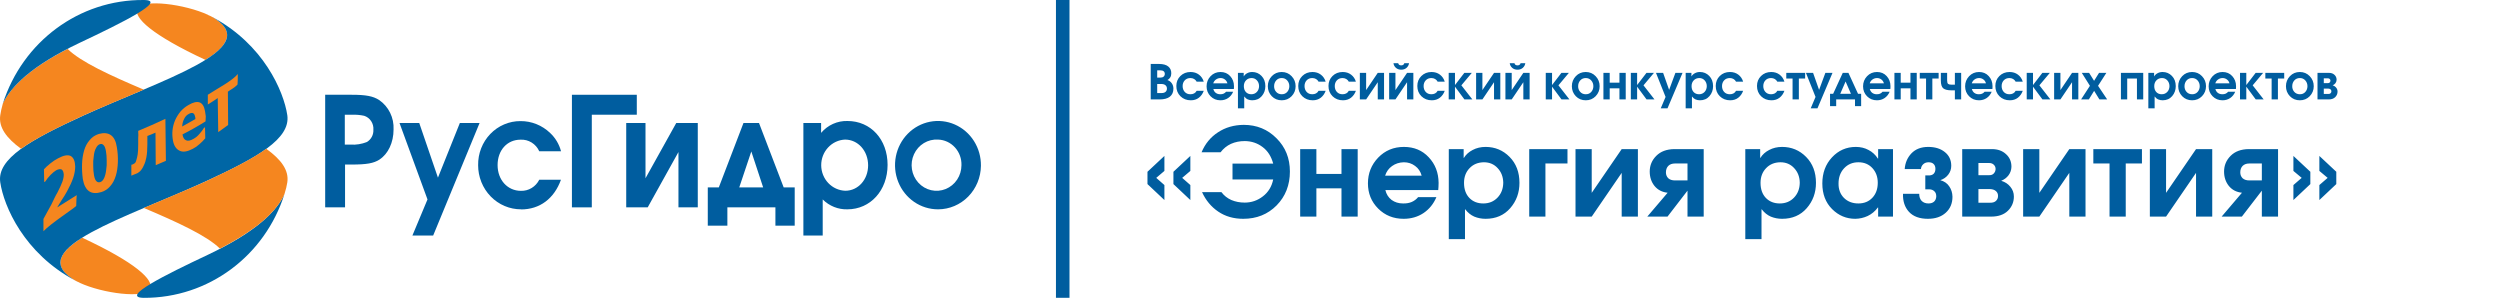 <svg width="554" height="66" viewBox="0 0 554 66" fill="none" xmlns="http://www.w3.org/2000/svg">
<g clip-path="url(#clip0_294_392)">
<path d="M84.119 35.351C82.795 36.191 81.251 36.464 77.877 36.464H76.462V45.951H72.059V21H77.945C81.093 21 82.666 21.303 83.998 22.152C85.04 22.861 85.885 23.838 86.449 24.986C87.013 26.134 87.276 27.413 87.213 28.697C87.213 31.569 86.025 34.098 84.096 35.351H84.119ZM80.714 25.662C79.797 25.464 78.859 25.385 77.922 25.428H76.409V32.043H77.695C78.922 32.127 80.152 31.931 81.297 31.468C81.757 31.2 82.137 30.805 82.392 30.328C82.647 29.851 82.768 29.311 82.742 28.767C82.795 28.084 82.62 27.404 82.246 26.838C81.871 26.272 81.32 25.854 80.684 25.654" fill="#005D9F"/>
<path d="M95.989 52.193H91.389L94.733 44.193L88.529 27.25H92.902L97.049 39.367L101.906 27.25H106.279L95.989 52.193Z" fill="#005D9F"/>
<path d="M115.48 46.386C114.229 46.391 112.989 46.142 111.832 45.652C110.675 45.162 109.624 44.442 108.739 43.533C107.853 42.624 107.152 41.543 106.674 40.354C106.196 39.165 105.951 37.89 105.954 36.603C105.933 35.324 106.161 34.053 106.624 32.865C107.087 31.678 107.776 30.597 108.651 29.687C109.526 28.777 110.568 28.056 111.718 27.567C112.867 27.077 114.1 26.829 115.344 26.836C117.779 26.819 120.129 27.76 121.911 29.467C123.074 30.552 123.911 31.956 124.325 33.514H119.498C119.133 32.709 118.543 32.035 117.802 31.578C117.062 31.122 116.206 30.904 115.344 30.953C112.386 30.953 110.267 33.288 110.267 36.588C110.267 39.888 112.484 42.292 115.442 42.292C116.275 42.315 117.096 42.097 117.814 41.662C118.531 41.227 119.114 40.593 119.498 39.833H124.31C122.797 44.02 119.611 46.409 115.465 46.409" fill="#005D9F"/>
<path d="M131.142 25.421V45.951H126.738V21H141.114V25.421H131.142Z" fill="#005D9F"/>
<path d="M150.346 45.951V33.694L143.529 45.951H138.77V27.25H143.044V39.5L149.861 27.25H154.628V45.951H150.346Z" fill="#005D9F"/>
<path d="M171.832 50.006V45.951H161.186V50.006H156.844V41.531H159.287L164.758 27.25H168.193L173.663 41.531H176.107V50.006H171.832ZM166.49 33.562L163.819 41.531H169.115L166.49 33.562Z" fill="#005D9F"/>
<path d="M187.782 46.387C186.774 46.416 185.772 46.237 184.832 45.861C183.893 45.486 183.036 44.921 182.312 44.2V52.2H178.029V27.25H181.956V29.445C182.681 28.588 183.581 27.908 184.593 27.453C185.604 26.998 186.701 26.78 187.805 26.814C192.957 26.814 196.688 30.892 196.688 36.534C196.688 42.177 192.905 46.387 187.775 46.387H187.782ZM187.26 30.931C185.834 30.994 184.485 31.623 183.501 32.687C182.516 33.75 181.971 35.166 181.98 36.634C181.989 38.103 182.55 39.511 183.548 40.562C184.545 41.613 185.901 42.225 187.328 42.27C190.158 42.27 192.375 39.811 192.375 36.636C192.375 33.46 190.158 30.931 187.26 30.931Z" fill="#005D9F"/>
<path d="M207.878 46.387C205.988 46.392 204.14 45.818 202.569 44.739C200.999 43.659 199.775 42.123 199.055 40.327C198.336 38.53 198.152 36.554 198.528 34.649C198.903 32.745 199.823 30.998 201.165 29.633C202.509 28.267 204.219 27.343 206.075 26.98C207.93 26.616 209.849 26.828 211.587 27.59C213.326 28.352 214.803 29.629 215.834 31.258C216.864 32.887 217.4 34.794 217.373 36.737C217.343 39.306 216.33 41.759 214.554 43.565C212.778 45.371 210.383 46.386 207.885 46.387H207.878ZM207.885 30.931C206.78 30.86 205.68 31.131 204.726 31.71C203.774 32.29 203.012 33.15 202.541 34.181C202.068 35.211 201.909 36.363 202.082 37.488C202.254 38.613 202.752 39.658 203.51 40.489C204.267 41.319 205.25 41.896 206.33 42.145C207.41 42.394 208.538 42.303 209.568 41.885C210.597 41.466 211.481 40.739 212.103 39.797C212.726 38.856 213.059 37.744 213.06 36.605C213.105 35.147 212.585 33.73 211.614 32.666C210.644 31.602 209.303 30.978 207.885 30.931Z" fill="#005D9F"/>
<path d="M255 22.034V14.17H256.864C257.765 14.177 258.439 14.365 258.886 14.733C259.334 15.095 259.556 15.598 259.556 16.242C259.556 16.597 259.48 16.901 259.326 17.156C259.173 17.404 258.967 17.599 258.708 17.741C259.12 17.882 259.441 18.123 259.671 18.463C259.91 18.803 260.027 19.197 260.027 19.643C260.027 20.408 259.77 21 259.252 21.418C258.737 21.828 257.964 22.034 256.938 22.034H255ZM256.435 20.621H257.367C257.759 20.628 258.058 20.543 258.268 20.366C258.485 20.189 258.593 19.944 258.593 19.632C258.593 19.32 258.488 19.076 258.278 18.899C258.069 18.715 257.765 18.619 257.367 18.612H256.435V20.621ZM256.435 17.199H257.105C257.434 17.199 257.681 17.128 257.849 16.986C258.024 16.837 258.115 16.639 258.121 16.391C258.121 16.122 258.035 15.92 257.859 15.785C257.685 15.651 257.434 15.583 257.105 15.583H256.435V17.199ZM265.182 20.121H266.753C266.523 20.766 266.16 21.279 265.664 21.662C265.175 22.038 264.581 22.225 263.883 22.225C262.961 22.225 262.197 21.928 261.589 21.333C260.982 20.738 260.678 19.976 260.678 19.048C260.678 18.169 260.975 17.436 261.568 16.848C262.169 16.253 262.923 15.955 263.831 15.955C264.55 15.955 265.167 16.15 265.685 16.54C266.202 16.93 266.558 17.45 266.753 18.102H265.182C265.042 17.84 264.853 17.642 264.616 17.507C264.386 17.372 264.117 17.301 263.81 17.294C263.272 17.294 262.846 17.468 262.532 17.815C262.224 18.155 262.071 18.573 262.071 19.069C262.071 19.593 262.228 20.029 262.542 20.376C262.863 20.723 263.286 20.893 263.81 20.886C264.103 20.886 264.369 20.826 264.606 20.706C264.851 20.578 265.042 20.383 265.182 20.121ZM273.421 19.717H268.875C268.959 20.079 269.137 20.366 269.409 20.578C269.688 20.784 270.017 20.886 270.394 20.886C270.673 20.893 270.922 20.851 271.138 20.759C271.361 20.66 271.546 20.518 271.693 20.334H273.264C273.019 20.922 272.65 21.386 272.153 21.726C271.657 22.059 271.089 22.225 270.446 22.225C269.573 22.225 268.844 21.928 268.257 21.333C267.671 20.738 267.377 20.004 267.377 19.133C267.377 18.261 267.671 17.514 268.257 16.89C268.85 16.267 269.587 15.955 270.467 15.955C271.34 15.955 272.053 16.256 272.604 16.859C273.163 17.461 273.446 18.205 273.452 19.09C273.452 19.232 273.448 19.352 273.442 19.452C273.435 19.544 273.427 19.632 273.421 19.717ZM268.854 18.463H271.996C271.898 18.102 271.71 17.819 271.431 17.613C271.152 17.401 270.83 17.294 270.467 17.294C270.084 17.301 269.745 17.411 269.451 17.624C269.165 17.829 268.966 18.109 268.854 18.463ZM274.328 24V16.147H275.606V16.912H275.627C275.802 16.621 276.054 16.391 276.381 16.221C276.71 16.044 277.08 15.955 277.491 15.955C278.302 15.955 278.989 16.246 279.555 16.827C280.12 17.408 280.403 18.162 280.403 19.09C280.403 19.948 280.138 20.684 279.607 21.301C279.077 21.917 278.371 22.225 277.491 22.225C277.149 22.225 276.825 22.162 276.517 22.034C276.217 21.899 275.959 21.687 275.742 21.396H275.721V24H274.328ZM277.345 17.294C276.835 17.301 276.423 17.475 276.109 17.815C275.794 18.148 275.637 18.573 275.637 19.09C275.637 19.643 275.792 20.082 276.098 20.408C276.406 20.727 276.804 20.886 277.292 20.886C277.788 20.886 278.197 20.716 278.518 20.376C278.84 20.036 279.003 19.604 279.01 19.08C279.003 18.57 278.842 18.145 278.528 17.805C278.222 17.464 277.826 17.294 277.345 17.294ZM284.028 15.955C284.901 15.955 285.631 16.264 286.217 16.88C286.812 17.496 287.107 18.237 287.107 19.101C287.107 19.972 286.812 20.713 286.217 21.322C285.631 21.924 284.901 22.225 284.028 22.225C283.148 22.225 282.415 21.924 281.829 21.322C281.242 20.713 280.949 19.972 280.949 19.101C280.949 18.237 281.242 17.496 281.829 16.88C282.415 16.264 283.148 15.955 284.028 15.955ZM284.028 17.294C283.525 17.294 283.117 17.471 282.803 17.826C282.496 18.18 282.342 18.605 282.342 19.101C282.335 19.597 282.489 20.018 282.803 20.366C283.117 20.713 283.525 20.886 284.028 20.886C284.524 20.893 284.929 20.723 285.243 20.376C285.557 20.022 285.714 19.597 285.714 19.101C285.714 18.605 285.557 18.18 285.243 17.826C284.929 17.471 284.524 17.294 284.028 17.294ZM292.195 20.121H293.766C293.536 20.766 293.172 21.279 292.677 21.662C292.187 22.038 291.594 22.225 290.896 22.225C289.975 22.225 289.21 21.928 288.603 21.333C287.995 20.738 287.691 19.976 287.691 19.048C287.691 18.169 287.987 17.436 288.582 16.848C289.181 16.253 289.935 15.955 290.844 15.955C291.563 15.955 292.181 16.15 292.698 16.54C293.214 16.93 293.57 17.45 293.766 18.102H292.195C292.055 17.84 291.866 17.642 291.63 17.507C291.399 17.372 291.129 17.301 290.823 17.294C290.285 17.294 289.859 17.468 289.545 17.815C289.238 18.155 289.084 18.573 289.084 19.069C289.084 19.593 289.242 20.029 289.556 20.376C289.876 20.723 290.299 20.893 290.823 20.886C291.116 20.886 291.381 20.826 291.619 20.706C291.863 20.578 292.055 20.383 292.195 20.121ZM298.894 20.121H300.466C300.235 20.766 299.872 21.279 299.376 21.662C298.888 22.038 298.293 22.225 297.596 22.225C296.674 22.225 295.909 21.928 295.302 21.333C294.694 20.738 294.391 19.976 294.391 19.048C294.391 18.169 294.688 17.436 295.281 16.848C295.882 16.253 296.636 15.955 297.543 15.955C298.262 15.955 298.88 16.15 299.397 16.54C299.914 16.93 300.27 17.45 300.466 18.102H298.894C298.754 17.84 298.566 17.642 298.329 17.507C298.098 17.372 297.83 17.301 297.522 17.294C296.984 17.294 296.559 17.468 296.245 17.815C295.937 18.155 295.784 18.573 295.784 19.069C295.784 19.593 295.941 20.029 296.255 20.376C296.576 20.723 296.999 20.893 297.522 20.886C297.816 20.886 298.081 20.826 298.318 20.706C298.563 20.578 298.754 20.383 298.894 20.121ZM301.341 16.147H302.734V19.962L305.311 16.147H306.704V22.034H305.311V18.219L302.734 22.034H301.341V16.147ZM307.836 16.147H309.229V19.962L311.806 16.147H313.199V22.034H311.806V18.219L309.229 22.034H307.836V16.147ZM308.79 14H309.837C309.872 14.163 309.948 14.287 310.067 14.372C310.193 14.45 310.344 14.489 310.518 14.489C310.685 14.489 310.828 14.45 310.947 14.372C311.073 14.287 311.157 14.163 311.199 14H312.246C312.183 14.418 311.995 14.765 311.68 15.041C311.366 15.311 310.979 15.445 310.518 15.445C310.05 15.445 309.659 15.311 309.345 15.041C309.03 14.765 308.846 14.418 308.79 14ZM318.584 20.121H320.155C319.925 20.766 319.562 21.279 319.066 21.662C318.577 22.038 317.983 22.225 317.285 22.225C316.363 22.225 315.599 21.928 314.991 21.333C314.384 20.738 314.08 19.976 314.08 19.048C314.08 18.169 314.377 17.436 314.97 16.848C315.571 16.253 316.325 15.955 317.233 15.955C317.952 15.955 318.569 16.15 319.087 16.54C319.604 16.93 319.96 17.45 320.155 18.102H318.584C318.444 17.84 318.255 17.642 318.018 17.507C317.788 17.372 317.519 17.301 317.212 17.294C316.674 17.294 316.248 17.468 315.934 17.815C315.626 18.155 315.473 18.573 315.473 19.069C315.473 19.593 315.63 20.029 315.944 20.376C316.265 20.723 316.688 20.893 317.212 20.886C317.505 20.886 317.771 20.826 318.008 20.706C318.253 20.578 318.444 20.383 318.584 20.121ZM321.031 22.034V16.147H322.424V18.846L324.498 16.147H326.153L323.838 18.91L326.278 22.034H324.519L322.424 19.207V22.034H321.031ZM327.107 16.147H328.5V19.962L331.077 16.147H332.47V22.034H331.077V18.219L328.5 22.034H327.107V16.147ZM333.602 16.147H334.995V19.962L337.572 16.147H338.965V22.034H337.572V18.219L334.995 22.034H333.602V16.147ZM334.555 14H335.603C335.637 14.163 335.714 14.287 335.833 14.372C335.959 14.45 336.108 14.489 336.283 14.489C336.451 14.489 336.594 14.45 336.713 14.372C336.838 14.287 336.922 14.163 336.964 14H338.011C337.949 14.418 337.76 14.765 337.446 15.041C337.132 15.311 336.744 15.445 336.283 15.445C335.815 15.445 335.424 15.311 335.11 15.041C334.796 14.765 334.61 14.418 334.555 14ZM342.541 22.034V16.147H343.934V18.846L346.008 16.147H347.663L345.348 18.91L347.789 22.034H346.029L343.934 19.207V22.034H342.541ZM351.402 15.955C352.276 15.955 353.005 16.264 353.591 16.88C354.186 17.496 354.482 18.237 354.482 19.101C354.482 19.972 354.186 20.713 353.591 21.322C353.005 21.924 352.276 22.225 351.402 22.225C350.522 22.225 349.789 21.924 349.203 21.322C348.616 20.713 348.323 19.972 348.323 19.101C348.323 18.237 348.616 17.496 349.203 16.88C349.789 16.264 350.522 15.955 351.402 15.955ZM351.402 17.294C350.9 17.294 350.491 17.471 350.177 17.826C349.87 18.18 349.716 18.605 349.716 19.101C349.709 19.597 349.863 20.018 350.177 20.366C350.491 20.713 350.9 20.886 351.402 20.886C351.898 20.893 352.303 20.723 352.617 20.376C352.931 20.022 353.089 19.597 353.089 19.101C353.089 18.605 352.931 18.18 352.617 17.826C352.303 17.471 351.898 17.294 351.402 17.294ZM355.317 16.147H356.71V18.315H358.867V16.147H360.26V22.034H358.867V19.569H356.71V22.034H355.317V16.147ZM361.392 22.034V16.147H362.785V18.846L364.858 16.147H366.513L364.199 18.91L366.639 22.034H364.879L362.785 19.207V22.034H361.392ZM371.27 16.147H372.851L369.521 24H368.023L369.091 21.481L366.965 16.147H368.547L369.877 19.919L371.27 16.147ZM373.543 24V16.147H374.82V16.912H374.841C375.017 16.621 375.268 16.391 375.595 16.221C375.924 16.044 376.295 15.955 376.706 15.955C377.516 15.955 378.203 16.246 378.769 16.827C379.335 17.408 379.617 18.162 379.617 19.09C379.617 19.948 379.353 20.684 378.821 21.301C378.291 21.917 377.585 22.225 376.706 22.225C376.364 22.225 376.039 22.162 375.732 22.034C375.432 21.899 375.174 21.687 374.957 21.396H374.936V24H373.543ZM376.559 17.294C376.05 17.301 375.637 17.475 375.323 17.815C375.009 18.148 374.852 18.573 374.852 19.09C374.852 19.643 375.006 20.082 375.313 20.408C375.62 20.727 376.018 20.886 376.507 20.886C377.003 20.886 377.411 20.716 377.732 20.376C378.054 20.036 378.218 19.604 378.224 19.08C378.218 18.57 378.057 18.145 377.743 17.805C377.436 17.464 377.041 17.294 376.559 17.294ZM384.71 20.121H386.281C386.051 20.766 385.687 21.279 385.192 21.662C384.702 22.038 384.109 22.225 383.412 22.225C382.49 22.225 381.725 21.928 381.118 21.333C380.51 20.738 380.207 19.976 380.207 19.048C380.207 18.169 380.502 17.436 381.097 16.848C381.696 16.253 382.451 15.955 383.359 15.955C384.078 15.955 384.696 16.15 385.213 16.54C385.729 16.93 386.085 17.45 386.281 18.102H384.71C384.57 17.84 384.382 17.642 384.145 17.507C383.914 17.372 383.645 17.301 383.338 17.294C382.8 17.294 382.375 17.468 382.06 17.815C381.753 18.155 381.6 18.573 381.6 19.069C381.6 19.593 381.757 20.029 382.071 20.376C382.392 20.723 382.815 20.893 383.338 20.886C383.632 20.886 383.896 20.826 384.134 20.706C384.378 20.578 384.57 20.383 384.71 20.121ZM393.854 20.121H395.425C395.195 20.766 394.832 21.279 394.336 21.662C393.847 22.038 393.253 22.225 392.555 22.225C391.633 22.225 390.869 21.928 390.261 21.333C389.654 20.738 389.35 19.976 389.35 19.048C389.35 18.169 389.647 17.436 390.24 16.848C390.841 16.253 391.596 15.955 392.503 15.955C393.222 15.955 393.84 16.15 394.357 16.54C394.874 16.93 395.23 17.45 395.425 18.102H393.854C393.714 17.84 393.525 17.642 393.288 17.507C393.058 17.372 392.79 17.301 392.482 17.294C391.944 17.294 391.518 17.468 391.204 17.815C390.896 18.155 390.743 18.573 390.743 19.069C390.743 19.593 390.9 20.029 391.215 20.376C391.535 20.723 391.958 20.893 392.482 20.886C392.775 20.886 393.041 20.826 393.278 20.706C393.523 20.578 393.714 20.383 393.854 20.121ZM395.84 16.147H400.019V17.401H398.626V22.034H397.233V17.401H395.84V16.147ZM404.502 16.147H406.083L402.753 24H401.255L402.323 21.481L400.197 16.147H401.779L403.109 19.919L404.502 16.147ZM409.612 16.147L411.738 20.78H412.429V23.522H411.068V22.034H406.899V23.522H405.537V20.78H406.229L408.355 16.147H409.612ZM407.8 20.78H410.167L408.983 18.059L407.8 20.78ZM418.898 19.717H414.352C414.436 20.079 414.614 20.366 414.887 20.578C415.167 20.784 415.494 20.886 415.871 20.886C416.151 20.893 416.399 20.851 416.615 20.759C416.839 20.66 417.023 20.518 417.17 20.334H418.741C418.497 20.922 418.127 21.386 417.631 21.726C417.136 22.059 416.566 22.225 415.924 22.225C415.052 22.225 414.321 21.928 413.735 21.333C413.148 20.738 412.855 20.004 412.855 19.133C412.855 18.261 413.148 17.514 413.735 16.89C414.329 16.267 415.065 15.955 415.945 15.955C416.818 15.955 417.53 16.256 418.081 16.859C418.64 17.461 418.923 18.205 418.93 19.09C418.93 19.232 418.927 19.352 418.919 19.452C418.913 19.544 418.906 19.632 418.898 19.717ZM414.332 18.463H417.474C417.377 18.102 417.188 17.819 416.908 17.613C416.629 17.401 416.308 17.294 415.945 17.294C415.561 17.301 415.222 17.411 414.929 17.624C414.643 17.829 414.444 18.109 414.332 18.463ZM419.805 16.147H421.198V18.315H423.356V16.147H424.749V22.034H423.356V19.569H421.198V22.034H419.805V16.147ZM425.421 16.147H429.6V17.401H428.207V22.034H426.814V17.401H425.421V16.147ZM434.594 16.147V22.034H433.201V20.015H432.384C431.603 20.015 431.023 19.873 430.646 19.59C430.277 19.306 430.091 18.715 430.091 17.815V16.147H431.484V17.815C431.484 18.212 431.557 18.47 431.704 18.591C431.85 18.704 432.078 18.761 432.384 18.761H433.201V16.147H434.594ZM441.514 19.717H436.968C437.052 20.079 437.23 20.366 437.502 20.578C437.781 20.784 438.11 20.886 438.487 20.886C438.766 20.893 439.013 20.851 439.23 20.759C439.453 20.66 439.639 20.518 439.786 20.334H441.357C441.112 20.922 440.741 21.386 440.246 21.726C439.75 22.059 439.181 22.225 438.539 22.225C437.666 22.225 436.937 21.928 436.35 21.333C435.764 20.738 435.47 20.004 435.47 19.133C435.47 18.261 435.764 17.514 436.35 16.89C436.943 16.267 437.68 15.955 438.56 15.955C439.432 15.955 440.144 16.256 440.697 16.859C441.254 17.461 441.537 18.205 441.545 19.09C441.545 19.232 441.541 19.352 441.535 19.452C441.527 19.544 441.52 19.632 441.514 19.717ZM436.947 18.463H440.089C439.991 18.102 439.803 17.819 439.524 17.613C439.243 17.401 438.923 17.294 438.56 17.294C438.175 17.301 437.837 17.411 437.544 17.624C437.257 17.829 437.058 18.109 436.947 18.463ZM446.673 20.121H448.244C448.014 20.766 447.651 21.279 447.155 21.662C446.667 22.038 446.072 22.225 445.375 22.225C444.453 22.225 443.688 21.928 443.081 21.333C442.473 20.738 442.17 19.976 442.17 19.048C442.17 18.169 442.467 17.436 443.06 16.848C443.661 16.253 444.415 15.955 445.322 15.955C446.041 15.955 446.659 16.15 447.176 16.54C447.693 16.93 448.049 17.45 448.244 18.102H446.673C446.533 17.84 446.345 17.642 446.108 17.507C445.877 17.372 445.609 17.301 445.301 17.294C444.763 17.294 444.338 17.468 444.023 17.815C443.716 18.155 443.563 18.573 443.563 19.069C443.563 19.593 443.72 20.029 444.034 20.376C444.355 20.723 444.778 20.893 445.301 20.886C445.595 20.886 445.86 20.826 446.097 20.706C446.342 20.578 446.533 20.383 446.673 20.121ZM449.12 22.034V16.147H450.513V18.846L452.587 16.147H454.242L451.927 18.91L454.368 22.034H452.608L450.513 19.207V22.034H449.12ZM455.196 16.147H456.589V19.962L459.166 16.147H460.559V22.034H459.166V18.219L456.589 22.034H455.196V16.147ZM461.168 22.034L463.126 19.016L461.325 16.147H462.948L464.048 17.911L465.148 16.147H466.771L464.928 19.016L466.949 22.034H465.232L464.059 20.132L462.886 22.034H461.168ZM469.996 16.147H474.94V22.034H473.547V17.401H471.389V22.034H469.996V16.147ZM476.072 24V16.147H477.35V16.912H477.371C477.545 16.621 477.796 16.391 478.125 16.221C478.454 16.044 478.823 15.955 479.235 15.955C480.046 15.955 480.733 16.246 481.298 16.827C481.864 17.408 482.147 18.162 482.147 19.09C482.147 19.948 481.881 20.684 481.351 21.301C480.821 21.917 480.115 22.225 479.235 22.225C478.893 22.225 478.569 22.162 478.261 22.034C477.961 21.899 477.702 21.687 477.486 21.396H477.465V24H476.072ZM479.088 17.294C478.579 17.301 478.167 17.475 477.853 17.815C477.538 18.148 477.381 18.573 477.381 19.09C477.381 19.643 477.534 20.082 477.842 20.408C478.15 20.727 478.548 20.886 479.036 20.886C479.532 20.886 479.941 20.716 480.262 20.376C480.582 20.036 480.747 19.604 480.754 19.08C480.747 18.57 480.586 18.145 480.272 17.805C479.964 17.464 479.57 17.294 479.088 17.294ZM485.772 15.955C486.645 15.955 487.375 16.264 487.961 16.88C488.555 17.496 488.851 18.237 488.851 19.101C488.851 19.972 488.555 20.713 487.961 21.322C487.375 21.924 486.645 22.225 485.772 22.225C484.892 22.225 484.159 21.924 483.573 21.322C482.986 20.713 482.693 19.972 482.693 19.101C482.693 18.237 482.986 17.496 483.573 16.88C484.159 16.264 484.892 15.955 485.772 15.955ZM485.772 17.294C485.269 17.294 484.861 17.471 484.547 17.826C484.24 18.18 484.086 18.605 484.086 19.101C484.079 19.597 484.232 20.018 484.547 20.366C484.861 20.713 485.269 20.886 485.772 20.886C486.268 20.893 486.673 20.723 486.987 20.376C487.301 20.022 487.458 19.597 487.458 19.101C487.458 18.605 487.301 18.18 486.987 17.826C486.673 17.471 486.268 17.294 485.772 17.294ZM495.477 19.717H490.932C491.016 20.079 491.194 20.366 491.466 20.578C491.746 20.784 492.073 20.886 492.45 20.886C492.731 20.893 492.978 20.851 493.194 20.759C493.418 20.66 493.603 20.518 493.749 20.334H495.32C495.077 20.922 494.706 21.386 494.21 21.726C493.715 22.059 493.146 22.225 492.503 22.225C491.631 22.225 490.9 21.928 490.314 21.333C489.727 20.738 489.434 20.004 489.434 19.133C489.434 18.261 489.727 17.514 490.314 16.89C490.908 16.267 491.644 15.955 492.524 15.955C493.397 15.955 494.109 16.256 494.66 16.859C495.219 17.461 495.502 18.205 495.509 19.09C495.509 19.232 495.506 19.352 495.498 19.452C495.492 19.544 495.485 19.632 495.477 19.717ZM490.911 18.463H494.053C493.956 18.102 493.768 17.819 493.487 17.613C493.208 17.401 492.888 17.294 492.524 17.294C492.14 17.301 491.801 17.411 491.508 17.624C491.222 17.829 491.023 18.109 490.911 18.463ZM496.386 22.034V16.147H497.779V18.846L499.853 16.147H501.508L499.193 18.91L501.633 22.034H499.874L497.779 19.207V22.034H496.386ZM502 16.147H506.179V17.401H504.786V22.034H503.393V17.401H502V16.147ZM509.646 15.955C510.518 15.955 511.248 16.264 511.835 16.88C512.428 17.496 512.725 18.237 512.725 19.101C512.725 19.972 512.428 20.713 511.835 21.322C511.248 21.924 510.518 22.225 509.646 22.225C508.766 22.225 508.033 21.924 507.446 21.322C506.86 20.713 506.567 19.972 506.567 19.101C506.567 18.237 506.86 17.496 507.446 16.88C508.033 16.264 508.766 15.955 509.646 15.955ZM509.646 17.294C509.143 17.294 508.735 17.471 508.42 17.826C508.113 18.18 507.96 18.605 507.96 19.101C507.952 19.597 508.106 20.018 508.42 20.366C508.735 20.713 509.143 20.886 509.646 20.886C510.141 20.893 510.547 20.723 510.861 20.376C511.175 20.022 511.332 19.597 511.332 19.101C511.332 18.605 511.175 18.18 510.861 17.826C510.547 17.471 510.141 17.294 509.646 17.294ZM513.559 16.147H516.115C516.61 16.147 517.012 16.292 517.319 16.582C517.633 16.866 517.791 17.234 517.791 17.688C517.783 17.964 517.699 18.212 517.539 18.431C517.378 18.644 517.169 18.803 516.911 18.91C517.238 19.009 517.5 19.182 517.696 19.43C517.898 19.678 518 19.962 518 20.281C518 20.769 517.828 21.184 517.487 21.524C517.144 21.864 516.662 22.034 516.041 22.034H513.559V16.147ZM514.952 17.358V18.421H515.863C516.031 18.428 516.163 18.382 516.261 18.283C516.366 18.176 516.421 18.045 516.429 17.89C516.429 17.734 516.377 17.606 516.272 17.507C516.174 17.408 516.037 17.358 515.863 17.358H514.952ZM514.952 19.632V20.823H515.947C516.17 20.83 516.341 20.776 516.46 20.663C516.578 20.55 516.638 20.404 516.638 20.227C516.638 20.05 516.576 19.909 516.45 19.802C516.331 19.696 516.163 19.639 515.947 19.632H514.952Z" fill="#005D9F"/>
<path d="M256.223 39.415L258.032 41.008V44.329L254.279 40.792V38.065L258.032 34.555V37.876L256.223 39.415ZM261.974 39.415L263.783 41.008V44.329L260.03 40.792V38.065L263.783 34.555V37.876L261.974 39.415ZM270.478 33.745H266.266C267.058 31.855 268.273 30.379 269.911 29.317C271.549 28.237 273.448 27.688 275.608 27.67C278.488 27.67 280.909 28.66 282.871 30.64C284.851 32.602 285.841 35.059 285.841 38.011C285.841 41.017 284.86 43.519 282.898 45.517C280.936 47.497 278.47 48.487 275.5 48.487C273.376 48.487 271.531 47.956 269.965 46.894C268.399 45.832 267.202 44.392 266.374 42.574H270.667C271.243 43.348 271.981 43.933 272.881 44.329C273.781 44.707 274.762 44.896 275.824 44.896C277.318 44.896 278.659 44.437 279.847 43.519C281.053 42.601 281.818 41.35 282.142 39.766H273.124V36.256H282.142C281.71 34.654 280.927 33.43 279.793 32.584C278.659 31.72 277.345 31.279 275.851 31.261C274.717 31.261 273.691 31.468 272.773 31.882C271.873 32.296 271.108 32.917 270.478 33.745ZM288.119 33.043H291.71V38.551H297.272V33.043H300.863V48.001H297.272V41.737H291.71V48.001H288.119V33.043ZM318.713 42.115H306.995C307.211 43.033 307.67 43.762 308.372 44.302C309.092 44.824 309.938 45.085 310.91 45.085C311.63 45.103 312.269 44.995 312.827 44.761C313.403 44.509 313.88 44.149 314.258 43.681H318.308C317.678 45.175 316.724 46.354 315.446 47.218C314.168 48.064 312.701 48.487 311.045 48.487C308.795 48.487 306.914 47.731 305.402 46.219C303.89 44.707 303.134 42.844 303.134 40.63C303.134 38.416 303.89 36.517 305.402 34.933C306.932 33.349 308.831 32.557 311.099 32.557C313.349 32.557 315.185 33.322 316.607 34.852C318.047 36.382 318.776 38.272 318.794 40.522C318.794 40.882 318.785 41.188 318.767 41.44C318.749 41.674 318.731 41.899 318.713 42.115ZM306.941 38.929H315.041C314.789 38.011 314.303 37.291 313.583 36.769C312.863 36.229 312.035 35.959 311.099 35.959C310.109 35.977 309.236 36.256 308.48 36.796C307.742 37.318 307.229 38.029 306.941 38.929ZM321.052 52.996V33.043H324.346V34.987H324.4C324.85 34.249 325.498 33.664 326.344 33.232C327.19 32.782 328.144 32.557 329.206 32.557C331.294 32.557 333.067 33.295 334.525 34.771C335.983 36.247 336.712 38.164 336.712 40.522C336.712 42.7 336.028 44.572 334.66 46.138C333.292 47.704 331.474 48.487 329.206 48.487C328.324 48.487 327.487 48.325 326.695 48.001C325.921 47.659 325.255 47.119 324.697 46.381H324.643V52.996H321.052ZM328.828 35.959C327.514 35.977 326.452 36.418 325.642 37.282C324.832 38.128 324.427 39.208 324.427 40.522C324.427 41.926 324.823 43.042 325.615 43.87C326.407 44.68 327.433 45.085 328.693 45.085C329.971 45.085 331.024 44.653 331.852 43.789C332.68 42.925 333.103 41.827 333.121 40.495C333.103 39.199 332.689 38.119 331.879 37.255C331.087 36.391 330.07 35.959 328.828 35.959ZM338.876 33.043H347.354V36.229H342.467V48.001H338.876V33.043ZM349.133 33.043H352.724V42.736L359.366 33.043H362.957V48.001H359.366V38.308L352.724 48.001H349.133V33.043ZM377.54 33.043V48.001H373.949V42.25L369.521 48.001H365.039L369.548 42.709C368.324 42.583 367.352 42.079 366.632 41.197C365.93 40.315 365.579 39.253 365.579 38.011C365.579 36.661 366.065 35.5 367.037 34.528C368.009 33.556 369.341 33.061 371.033 33.043H377.54ZM373.949 39.982V36.229H371.168C370.538 36.229 370.043 36.409 369.683 36.769C369.341 37.129 369.17 37.606 369.17 38.2C369.17 38.722 369.341 39.154 369.683 39.496C370.043 39.82 370.538 39.982 371.168 39.982H373.949ZM386.759 52.996V33.043H390.053V34.987H390.107C390.557 34.249 391.205 33.664 392.051 33.232C392.897 32.782 393.851 32.557 394.913 32.557C397.001 32.557 398.774 33.295 400.232 34.771C401.69 36.247 402.419 38.164 402.419 40.522C402.419 42.7 401.735 44.572 400.367 46.138C398.999 47.704 397.181 48.487 394.913 48.487C394.031 48.487 393.194 48.325 392.402 48.001C391.628 47.659 390.962 47.119 390.404 46.381H390.35V52.996H386.759ZM394.535 35.959C393.221 35.977 392.159 36.418 391.349 37.282C390.539 38.128 390.134 39.208 390.134 40.522C390.134 41.926 390.53 43.042 391.322 43.87C392.114 44.68 393.14 45.085 394.4 45.085C395.678 45.085 396.731 44.653 397.559 43.789C398.387 42.925 398.81 41.827 398.828 40.495C398.81 39.199 398.396 38.119 397.586 37.255C396.794 36.391 395.777 35.959 394.535 35.959ZM419.488 33.043V48.001H416.194V45.976H416.14C415.51 46.822 414.754 47.452 413.872 47.866C413.008 48.262 412.099 48.469 411.145 48.487C409.147 48.487 407.428 47.767 405.988 46.327C404.548 44.887 403.828 42.997 403.828 40.657C403.828 38.335 404.539 36.409 405.961 34.879C407.401 33.331 409.165 32.557 411.253 32.557C412.297 32.557 413.233 32.782 414.061 33.232C414.907 33.664 415.6 34.303 416.14 35.149H416.194V33.043H419.488ZM411.82 35.959C410.524 35.959 409.462 36.409 408.634 37.309C407.824 38.191 407.419 39.307 407.419 40.657C407.401 41.953 407.797 43.015 408.607 43.843C409.435 44.671 410.506 45.085 411.82 45.085C413.098 45.085 414.133 44.662 414.925 43.816C415.717 42.97 416.113 41.863 416.113 40.495C416.113 39.199 415.717 38.119 414.925 37.255C414.133 36.391 413.098 35.959 411.82 35.959ZM425.675 37.471H422.084C422.174 36.103 422.669 34.942 423.569 33.988C424.487 33.034 425.729 32.557 427.295 32.557C428.807 32.557 430.031 32.935 430.967 33.691C431.921 34.447 432.398 35.464 432.398 36.742C432.398 37.48 432.173 38.137 431.723 38.713C431.273 39.289 430.688 39.694 429.968 39.928C430.832 40.162 431.489 40.612 431.939 41.278C432.407 41.944 432.65 42.718 432.668 43.6C432.668 45.058 432.173 46.237 431.183 47.137C430.193 48.037 428.87 48.487 427.214 48.487C425.378 48.487 423.983 47.974 423.029 46.948C422.093 45.922 421.652 44.59 421.706 42.952H425.297C425.297 43.618 425.477 44.14 425.837 44.518C426.215 44.896 426.719 45.085 427.349 45.085C427.871 45.085 428.285 44.95 428.591 44.68C428.897 44.392 429.059 44.005 429.077 43.519C429.077 42.997 428.924 42.61 428.618 42.358C428.33 42.088 427.952 41.953 427.484 41.953H426.647V38.875H427.322C427.826 38.893 428.213 38.776 428.483 38.524C428.753 38.254 428.888 37.885 428.888 37.417C428.888 36.949 428.753 36.589 428.483 36.337C428.231 36.085 427.862 35.959 427.376 35.959C426.89 35.959 426.494 36.103 426.188 36.391C425.882 36.679 425.711 37.039 425.675 37.471ZM434.827 33.043H441.415C442.693 33.043 443.728 33.412 444.52 34.15C445.33 34.87 445.735 35.806 445.735 36.958C445.717 37.66 445.501 38.29 445.087 38.848C444.673 39.388 444.133 39.793 443.467 40.063C444.313 40.315 444.988 40.756 445.492 41.386C446.014 42.016 446.275 42.736 446.275 43.546C446.275 44.788 445.834 45.841 444.952 46.705C444.07 47.569 442.828 48.001 441.226 48.001H434.827V33.043ZM438.418 36.121V38.821H440.767C441.199 38.839 441.541 38.722 441.793 38.47C442.063 38.2 442.207 37.867 442.225 37.471C442.225 37.075 442.09 36.751 441.82 36.499C441.568 36.247 441.217 36.121 440.767 36.121H438.418ZM438.418 41.899V44.923H440.983C441.559 44.941 442 44.806 442.306 44.518C442.612 44.23 442.765 43.861 442.765 43.411C442.765 42.961 442.603 42.601 442.279 42.331C441.973 42.061 441.541 41.917 440.983 41.899H438.418ZM448.327 33.043H451.918V42.736L458.56 33.043H462.151V48.001H458.56V38.308L451.918 48.001H448.327V33.043ZM463.882 33.043H474.655V36.229H471.064V48.001H467.473V36.229H463.882V33.043ZM476.408 33.043H479.999V42.736L486.641 33.043H490.232V48.001H486.641V38.308L479.999 48.001H476.408V33.043ZM504.815 33.043V48.001H501.224V42.25L496.796 48.001H492.314L496.823 42.709C495.599 42.583 494.627 42.079 493.907 41.197C493.205 40.315 492.854 39.253 492.854 38.011C492.854 36.661 493.34 35.5 494.312 34.528C495.284 33.556 496.616 33.061 498.308 33.043H504.815ZM501.224 39.982V36.229H498.443C497.813 36.229 497.318 36.409 496.958 36.769C496.616 37.129 496.445 37.606 496.445 38.2C496.445 38.722 496.616 39.154 496.958 39.496C497.318 39.82 497.813 39.982 498.443 39.982H501.224ZM515.806 39.415L513.97 37.876V34.555L517.723 38.065V40.792L513.97 44.329V41.008L515.806 39.415ZM510.055 39.415L508.219 37.876V34.555L511.972 38.065V40.792L508.219 44.329V41.008L510.055 39.415Z" fill="#005D9F"/>
<path d="M18.185 52.664C16.891 53.515 15.821 54.31 14.977 55.104C14.939 55.142 14.902 55.199 14.864 55.275C14.601 55.539 14.357 55.804 14.132 56.069C14.132 56.107 14.132 56.126 14.132 56.126C14.095 56.164 14.076 56.201 14.076 56.239C14.038 56.239 14.02 56.239 14.02 56.239C14.02 56.277 14.001 56.315 13.963 56.353C13.963 56.391 13.963 56.409 13.963 56.409C13.926 56.447 13.888 56.485 13.851 56.523C13.851 56.523 13.851 56.542 13.851 56.58C13.851 56.617 13.832 56.655 13.794 56.693C13.682 56.845 13.607 57.015 13.569 57.204C13.569 57.204 13.569 57.223 13.569 57.261C13.532 57.298 13.513 57.317 13.513 57.317C13.513 57.355 13.513 57.374 13.513 57.374C13.513 57.412 13.494 57.45 13.457 57.488C13.457 57.488 13.457 57.507 13.457 57.544C13.457 57.582 13.457 57.62 13.457 57.658C13.457 57.658 13.457 57.677 13.457 57.715C13.419 57.715 13.4 57.734 13.4 57.771C13.4 57.809 13.4 57.828 13.4 57.828C13.4 57.866 13.4 57.904 13.4 57.942C13.4 57.942 13.4 57.961 13.4 57.998C13.4 58.036 13.4 58.055 13.4 58.055C13.4 58.093 13.4 58.131 13.4 58.169C13.4 58.206 13.4 58.244 13.4 58.282C13.4 58.32 13.4 58.358 13.4 58.396C13.4 58.396 13.4 58.415 13.4 58.452C13.4 58.49 13.4 58.509 13.4 58.509C13.4 58.547 13.4 58.585 13.4 58.623C13.438 58.623 13.457 58.642 13.457 58.679C13.457 58.717 13.457 58.736 13.457 58.736C13.457 58.774 13.457 58.812 13.457 58.85C13.457 58.85 13.476 58.868 13.513 58.906C13.513 58.944 13.513 58.963 13.513 58.963C13.513 59.001 13.513 59.02 13.513 59.02C13.55 59.058 13.569 59.096 13.569 59.133C13.569 59.171 13.569 59.19 13.569 59.19C13.607 59.228 13.644 59.285 13.682 59.36C13.682 59.398 13.701 59.436 13.738 59.474C13.738 59.512 13.738 59.531 13.738 59.531C13.776 59.568 13.794 59.606 13.794 59.644C13.832 59.682 13.851 59.701 13.851 59.701C13.851 59.739 13.87 59.776 13.907 59.814C13.907 59.814 13.926 59.833 13.963 59.871C13.963 59.909 13.982 59.928 14.02 59.928C14.02 59.966 14.038 59.985 14.076 59.985C14.076 60.023 14.095 60.06 14.132 60.098C14.132 60.136 14.151 60.155 14.188 60.155C14.188 60.193 14.207 60.23 14.245 60.268C14.282 60.268 14.301 60.287 14.301 60.325C14.339 60.363 14.376 60.401 14.414 60.439C14.526 60.552 14.639 60.666 14.752 60.779C14.826 60.817 14.883 60.874 14.92 60.949C14.92 60.949 14.939 60.949 14.977 60.949C15.014 60.987 15.052 61.025 15.089 61.063C15.089 61.101 15.108 61.12 15.146 61.12C15.183 61.157 15.221 61.195 15.258 61.233C15.296 61.233 15.314 61.252 15.314 61.29C15.389 61.328 15.446 61.365 15.483 61.403C15.483 61.403 15.502 61.403 15.54 61.403C15.615 61.479 15.671 61.536 15.709 61.574C15.709 61.574 15.727 61.574 15.765 61.574C15.84 61.611 15.915 61.668 15.99 61.744C16.215 61.895 16.459 62.046 16.722 62.198C16.985 62.349 17.266 62.482 17.566 62.595L17.622 62.652C22.745 65.035 32.034 66.227 33.216 64.07C34.342 62.084 29.895 58.112 18.185 52.664Z" fill="#F5861F"/>
<path d="M45.545 13.281C45.62 13.205 45.695 13.148 45.77 13.11C46.296 12.77 46.783 12.448 47.234 12.146C47.234 12.146 47.234 12.127 47.234 12.089C47.271 12.051 47.328 12.013 47.403 11.975C47.478 11.938 47.534 11.9 47.572 11.862C47.572 11.824 47.59 11.805 47.628 11.805C47.665 11.767 47.722 11.729 47.797 11.692C48.022 11.502 48.228 11.313 48.416 11.124C48.453 11.086 48.51 11.049 48.585 11.011C48.585 10.973 48.585 10.954 48.585 10.954C48.622 10.916 48.66 10.878 48.697 10.84C48.735 10.84 48.754 10.84 48.754 10.84C48.791 10.803 48.829 10.765 48.866 10.727C48.866 10.689 48.866 10.67 48.866 10.67C48.904 10.632 48.941 10.595 48.979 10.557C49.017 10.557 49.035 10.538 49.035 10.5C49.073 10.462 49.11 10.424 49.148 10.386C49.26 10.273 49.373 10.14 49.486 9.989C49.523 9.951 49.542 9.913 49.542 9.876C49.579 9.876 49.598 9.857 49.598 9.819C49.598 9.781 49.617 9.743 49.654 9.705C49.654 9.705 49.673 9.705 49.711 9.705C49.711 9.668 49.73 9.63 49.767 9.592C49.767 9.554 49.767 9.535 49.767 9.535C49.805 9.497 49.823 9.46 49.823 9.422C49.861 9.422 49.88 9.403 49.88 9.365C49.88 9.327 49.898 9.308 49.936 9.308C49.936 9.27 49.936 9.251 49.936 9.251C49.974 9.214 49.992 9.176 49.992 9.138C49.992 9.138 49.992 9.119 49.992 9.081C50.03 9.006 50.067 8.93 50.105 8.854C50.142 8.816 50.161 8.779 50.161 8.741C50.161 8.741 50.161 8.722 50.161 8.684C50.161 8.646 50.18 8.627 50.217 8.627C50.217 8.589 50.217 8.57 50.217 8.57C50.217 8.533 50.217 8.495 50.217 8.457C50.255 8.457 50.274 8.438 50.274 8.4C50.274 8.362 50.274 8.325 50.274 8.287C50.274 8.287 50.274 8.268 50.274 8.23C50.274 8.23 50.274 8.211 50.274 8.173C50.311 8.135 50.33 8.116 50.33 8.116C50.33 8.079 50.33 8.041 50.33 8.003C50.33 8.003 50.33 7.984 50.33 7.946C50.33 7.908 50.33 7.889 50.33 7.889C50.33 7.852 50.33 7.814 50.33 7.776C50.33 7.738 50.33 7.7 50.33 7.662C50.33 7.625 50.33 7.587 50.33 7.549C50.33 7.549 50.33 7.53 50.33 7.492C50.33 7.454 50.33 7.435 50.33 7.435C50.292 7.398 50.274 7.36 50.274 7.322C50.274 7.322 50.274 7.303 50.274 7.265C50.274 7.227 50.274 7.208 50.274 7.208C50.274 7.171 50.274 7.133 50.274 7.095C50.236 7.095 50.217 7.076 50.217 7.038C50.217 7 50.217 6.981 50.217 6.981C50.217 6.944 50.199 6.925 50.161 6.925C50.161 6.887 50.161 6.849 50.161 6.811C50.161 6.773 50.142 6.754 50.105 6.754C50.105 6.717 50.105 6.679 50.105 6.641C50.067 6.603 50.048 6.584 50.048 6.584C50.048 6.546 50.03 6.509 49.992 6.471C49.992 6.433 49.974 6.414 49.936 6.414C49.936 6.376 49.917 6.338 49.88 6.301C49.88 6.263 49.88 6.244 49.88 6.244C49.842 6.206 49.823 6.168 49.823 6.13C49.786 6.13 49.767 6.111 49.767 6.074C49.767 6.036 49.748 6.017 49.711 6.017C49.711 5.979 49.692 5.96 49.654 5.96C49.654 5.922 49.636 5.884 49.598 5.847C49.598 5.809 49.579 5.79 49.542 5.79C49.504 5.752 49.486 5.714 49.486 5.676C49.448 5.676 49.429 5.657 49.429 5.62C49.392 5.582 49.354 5.544 49.317 5.506C49.317 5.506 49.298 5.506 49.26 5.506C49.223 5.43 49.185 5.374 49.148 5.336C49.148 5.336 49.129 5.317 49.092 5.279C49.054 5.241 49.017 5.203 48.979 5.166C48.979 5.166 48.96 5.147 48.923 5.109C48.885 5.071 48.848 5.052 48.81 5.052C48.81 5.014 48.791 4.995 48.754 4.995C48.716 4.957 48.679 4.92 48.641 4.882C48.604 4.844 48.585 4.825 48.585 4.825C48.547 4.787 48.51 4.749 48.472 4.712C48.435 4.712 48.397 4.693 48.36 4.655C48.322 4.617 48.285 4.598 48.247 4.598C48.247 4.56 48.228 4.541 48.191 4.541C48.153 4.503 48.097 4.466 48.022 4.428C48.022 4.39 48.003 4.371 47.966 4.371C47.891 4.333 47.816 4.276 47.74 4.201C47.628 4.125 47.515 4.049 47.403 3.974C47.29 3.898 47.159 3.822 47.009 3.747C46.746 3.595 46.465 3.463 46.164 3.35L46.108 3.293C40.929 0.909 31.697 -0.282 30.515 1.874C29.389 3.86 33.836 7.833 45.545 13.281Z" fill="#F5861F"/>
<path d="M46.05 56.467C56.803 51.36 61.362 46.763 63.051 42.961C58.717 56.694 46.219 66.058 31.864 66.001C26.516 65.944 36.537 60.95 46.05 56.467Z" fill="#0066A5"/>
<path d="M0.057 40.408C0.845 45.685 5.292 56.127 16.72 62.199C16.457 62.048 16.213 61.897 15.988 61.745C5.743 54.935 27.979 48.239 45.374 40.294C57.027 34.96 64.401 30.76 63.669 25.54C62.881 20.262 58.434 9.82 47.006 3.748C47.269 3.899 47.513 4.051 47.738 4.202C57.983 11.012 35.748 17.708 18.353 25.653C6.7 30.987 -0.731 35.187 0.057 40.408Z" fill="#0066A5"/>
<path d="M58.997 32.971C55.788 35.297 51.116 37.624 45.374 40.291C40.983 42.278 36.254 44.207 31.863 46.08C39.238 49.201 45.824 52.209 48.752 55.103C52.017 53.4 54.662 51.755 56.745 50.166C56.895 50.052 57.064 49.939 57.252 49.825C57.252 49.787 57.252 49.768 57.252 49.768C57.402 49.655 57.552 49.541 57.702 49.428C57.702 49.39 57.721 49.371 57.758 49.371C57.908 49.258 58.04 49.144 58.153 49.031C58.153 49.031 58.171 49.031 58.209 49.031C58.322 48.917 58.434 48.803 58.547 48.69C58.584 48.652 58.622 48.633 58.659 48.633C58.772 48.52 58.884 48.406 58.997 48.293C59.034 48.255 59.072 48.236 59.11 48.236C59.185 48.123 59.278 48.028 59.391 47.952C59.428 47.914 59.466 47.877 59.504 47.839C59.579 47.725 59.672 47.631 59.785 47.555C59.822 47.517 59.86 47.48 59.898 47.441C59.973 47.366 60.029 47.29 60.067 47.215C60.142 47.139 60.198 47.082 60.235 47.044C60.31 46.969 60.367 46.912 60.404 46.874C60.479 46.798 60.554 46.723 60.63 46.647C60.667 46.609 60.705 46.571 60.742 46.534C60.817 46.42 60.892 46.325 60.967 46.25C61.005 46.212 61.024 46.174 61.024 46.136C61.211 45.947 61.361 45.758 61.474 45.569C61.511 45.569 61.53 45.569 61.53 45.569C61.605 45.455 61.68 45.323 61.755 45.172C61.793 45.172 61.812 45.172 61.812 45.172C62.337 44.415 62.75 43.677 63.05 42.959C63.35 42.013 63.557 41.161 63.669 40.405C64.064 37.738 62.318 35.354 58.997 32.971Z" fill="#F5861F"/>
<path d="M4.673 32.972C7.882 30.645 12.61 28.319 18.352 25.651C22.743 23.665 27.472 21.736 31.863 19.863C24.488 16.742 17.902 13.734 14.975 10.84C10.584 13.11 7.431 15.266 5.123 17.309C5.123 17.309 5.105 17.309 5.067 17.309C4.954 17.423 4.842 17.536 4.729 17.65C4.692 17.688 4.673 17.706 4.673 17.706C4.56 17.82 4.448 17.933 4.335 18.047C4.298 18.085 4.26 18.104 4.223 18.104C4.11 18.217 4.016 18.331 3.941 18.444C3.904 18.444 3.866 18.463 3.829 18.501C3.753 18.577 3.678 18.671 3.603 18.785C3.566 18.823 3.528 18.86 3.491 18.898C3.416 18.974 3.341 19.05 3.266 19.125C3.228 19.163 3.191 19.201 3.153 19.239C3.078 19.314 3.022 19.39 2.984 19.466C2.947 19.503 2.89 19.541 2.815 19.579C2.778 19.655 2.721 19.73 2.646 19.806C2.609 19.882 2.571 19.939 2.534 19.976C2.496 20.052 2.44 20.109 2.365 20.147C2.327 20.222 2.29 20.298 2.252 20.374C2.215 20.411 2.177 20.43 2.14 20.43C2.065 20.544 2.008 20.657 1.971 20.771C1.933 20.771 1.915 20.79 1.915 20.828C1.84 20.941 1.764 21.036 1.689 21.111C1.689 21.149 1.671 21.168 1.633 21.168C1.22 21.773 0.883 22.379 0.62 22.984C0.357 23.93 0.169 24.781 0.057 25.538C-0.337 28.205 1.408 30.588 4.673 32.972Z" fill="#F5861F"/>
<path d="M17.674 9.478C6.922 14.585 2.362 19.239 0.617 22.984C5.008 9.251 17.505 -0.112 31.86 0.001C37.208 0.001 27.188 4.995 17.674 9.478Z" fill="#0066A5"/>
<path d="M36.763 35.639C36.013 35.941 35.262 36.263 34.512 36.604C34.512 34.22 34.493 31.818 34.455 29.396C33.855 29.661 33.255 29.907 32.654 30.134C32.654 30.437 32.654 30.777 32.654 31.156C32.654 31.496 32.654 31.761 32.654 31.95C32.654 32.555 32.635 33.104 32.598 33.596C32.56 34.088 32.504 34.523 32.429 34.901C32.316 35.544 32.129 36.131 31.866 36.66C31.641 37.19 31.359 37.625 31.021 37.965C30.871 38.079 30.721 38.193 30.571 38.306C30.459 38.382 30.29 38.457 30.064 38.533C29.877 38.609 29.689 38.684 29.502 38.76C29.276 38.836 29.145 38.892 29.107 38.93C29.107 38.136 29.107 37.341 29.107 36.547C29.107 36.509 29.126 36.49 29.164 36.49C29.164 36.49 29.201 36.49 29.276 36.49C29.314 36.452 29.351 36.433 29.389 36.433C29.652 36.32 29.839 36.206 29.952 36.093C30.064 35.941 30.158 35.715 30.233 35.412C30.346 35.071 30.44 34.655 30.515 34.163C30.59 33.709 30.627 32.99 30.627 32.007C30.627 31.515 30.627 31.061 30.627 30.645C30.665 30.229 30.665 29.68 30.627 28.999C32.654 28.148 34.624 27.297 36.651 26.332C36.688 29.51 36.726 32.612 36.763 35.639Z" fill="#F5861F"/>
<path fill-rule="evenodd" clip-rule="evenodd" d="M42.73 32.972C41.548 33.596 40.591 33.766 39.859 33.426C39.071 33.085 38.565 32.348 38.34 31.212C38.189 30.418 38.152 29.642 38.227 28.886C38.302 28.129 38.49 27.392 38.79 26.673C39.09 25.992 39.484 25.349 39.972 24.743C40.498 24.138 41.098 23.646 41.773 23.268C42.787 22.663 43.612 22.473 44.25 22.7C44.851 22.927 45.245 23.57 45.432 24.63C45.508 25.008 45.564 25.386 45.601 25.765C45.601 26.105 45.583 26.483 45.545 26.9C43.856 27.959 42.149 28.924 40.422 29.794C40.422 29.832 40.441 29.851 40.479 29.851C40.479 29.889 40.479 29.926 40.479 29.964C40.591 30.57 40.854 30.948 41.267 31.099C41.642 31.288 42.186 31.175 42.899 30.759C43.387 30.494 43.819 30.134 44.194 29.68C44.607 29.226 44.945 28.772 45.207 28.318C45.282 28.281 45.358 28.243 45.432 28.205C45.432 28.999 45.451 29.813 45.489 30.645C45.076 31.137 44.644 31.572 44.194 31.95C43.744 32.367 43.256 32.707 42.73 32.972ZM43.293 26.389C43.293 26.275 43.293 26.181 43.293 26.105C43.293 26.03 43.275 25.954 43.237 25.878C43.162 25.462 43.012 25.197 42.787 25.084C42.524 24.97 42.205 25.027 41.83 25.254C41.379 25.481 41.042 25.84 40.816 26.332C40.554 26.824 40.404 27.392 40.366 28.035C41.342 27.505 42.318 26.956 43.293 26.389Z" fill="#F5861F"/>
<path d="M52.639 18.727C51.907 19.522 51.175 19.805 50.5 20.316C50.5 22.813 50.519 25.272 50.556 27.693C49.806 28.223 49.074 28.753 48.361 29.282C48.323 26.823 48.286 24.307 48.248 21.735C47.535 22.227 46.803 22.7 46.053 23.154C46.053 22.435 46.053 21.716 46.053 20.997C48.248 19.578 51.513 17.876 52.695 16.4C52.695 17.422 52.695 17.933 52.639 18.727Z" fill="#F5861F"/>
<path fill-rule="evenodd" clip-rule="evenodd" d="M25.895 32.632C26.083 33.729 26.158 34.826 26.121 35.923C26.083 37.058 25.933 38.061 25.67 38.931C25.37 39.914 24.939 40.709 24.376 41.314C23.85 41.92 23.212 42.336 22.462 42.563C21.336 42.903 20.435 42.846 19.759 42.392C19.046 41.901 18.577 40.993 18.352 39.669C18.202 38.533 18.146 37.417 18.183 36.32C18.221 35.261 18.371 34.277 18.634 33.369C18.896 32.462 19.309 31.686 19.872 31.043C20.397 30.4 21.073 29.945 21.899 29.681C23.024 29.378 23.925 29.473 24.601 29.964C25.276 30.456 25.708 31.345 25.895 32.632ZM23.475 33.483C23.362 32.84 23.193 32.405 22.968 32.178C22.743 31.913 22.462 31.837 22.124 31.951C21.786 32.064 21.505 32.348 21.279 32.802C21.017 33.256 20.848 33.88 20.773 34.675C20.66 35.318 20.623 36.018 20.66 36.774C20.66 37.531 20.716 38.212 20.829 38.817C20.942 39.461 21.11 39.895 21.336 40.122C21.561 40.387 21.861 40.463 22.236 40.349C22.574 40.236 22.856 39.933 23.081 39.442C23.306 38.95 23.456 38.344 23.531 37.626C23.644 36.983 23.681 36.283 23.644 35.526C23.644 34.807 23.587 34.126 23.475 33.483Z" fill="#F5861F"/>
<path d="M16.889 45.625C16.551 46.079 11.203 49.541 9.627 51.244C9.627 50.052 9.627 48.52 9.627 48.52C10.19 47.441 10.865 46.306 11.372 45.342C11.935 44.207 12.273 43.412 12.723 42.674C13.211 41.729 13.568 40.953 13.793 40.348C14.018 39.742 14.13 39.194 14.13 38.702C14.093 38.135 13.943 37.756 13.68 37.567C13.38 37.416 12.967 37.472 12.442 37.737C12.066 37.964 11.653 38.305 11.203 38.759C10.753 39.213 10.359 39.705 10.021 40.234L9.796 40.348L9.74 37.51C10.04 37.17 10.49 36.754 11.091 36.262C11.691 35.77 12.291 35.373 12.892 35.07C14.093 34.427 15.012 34.257 15.65 34.559C16.288 34.9 16.626 35.675 16.664 36.886C16.664 37.681 16.514 38.532 16.213 39.44C15.913 40.31 15.463 41.294 14.862 42.391C14.487 43.072 14.093 43.715 13.68 44.32C13.286 44.944 12.836 45.682 12.667 45.966L17.001 43.242C17.001 43.242 16.889 44.717 16.889 45.625Z" fill="#F5861F"/>
<path d="M237 0H234V66H237V0Z" fill="#005D9F"/>
</g>
<defs>
<clipPath id="clip0_294_392">
<rect width="553.5" height="66" fill="white"/>
</clipPath>
</defs>
</svg>
